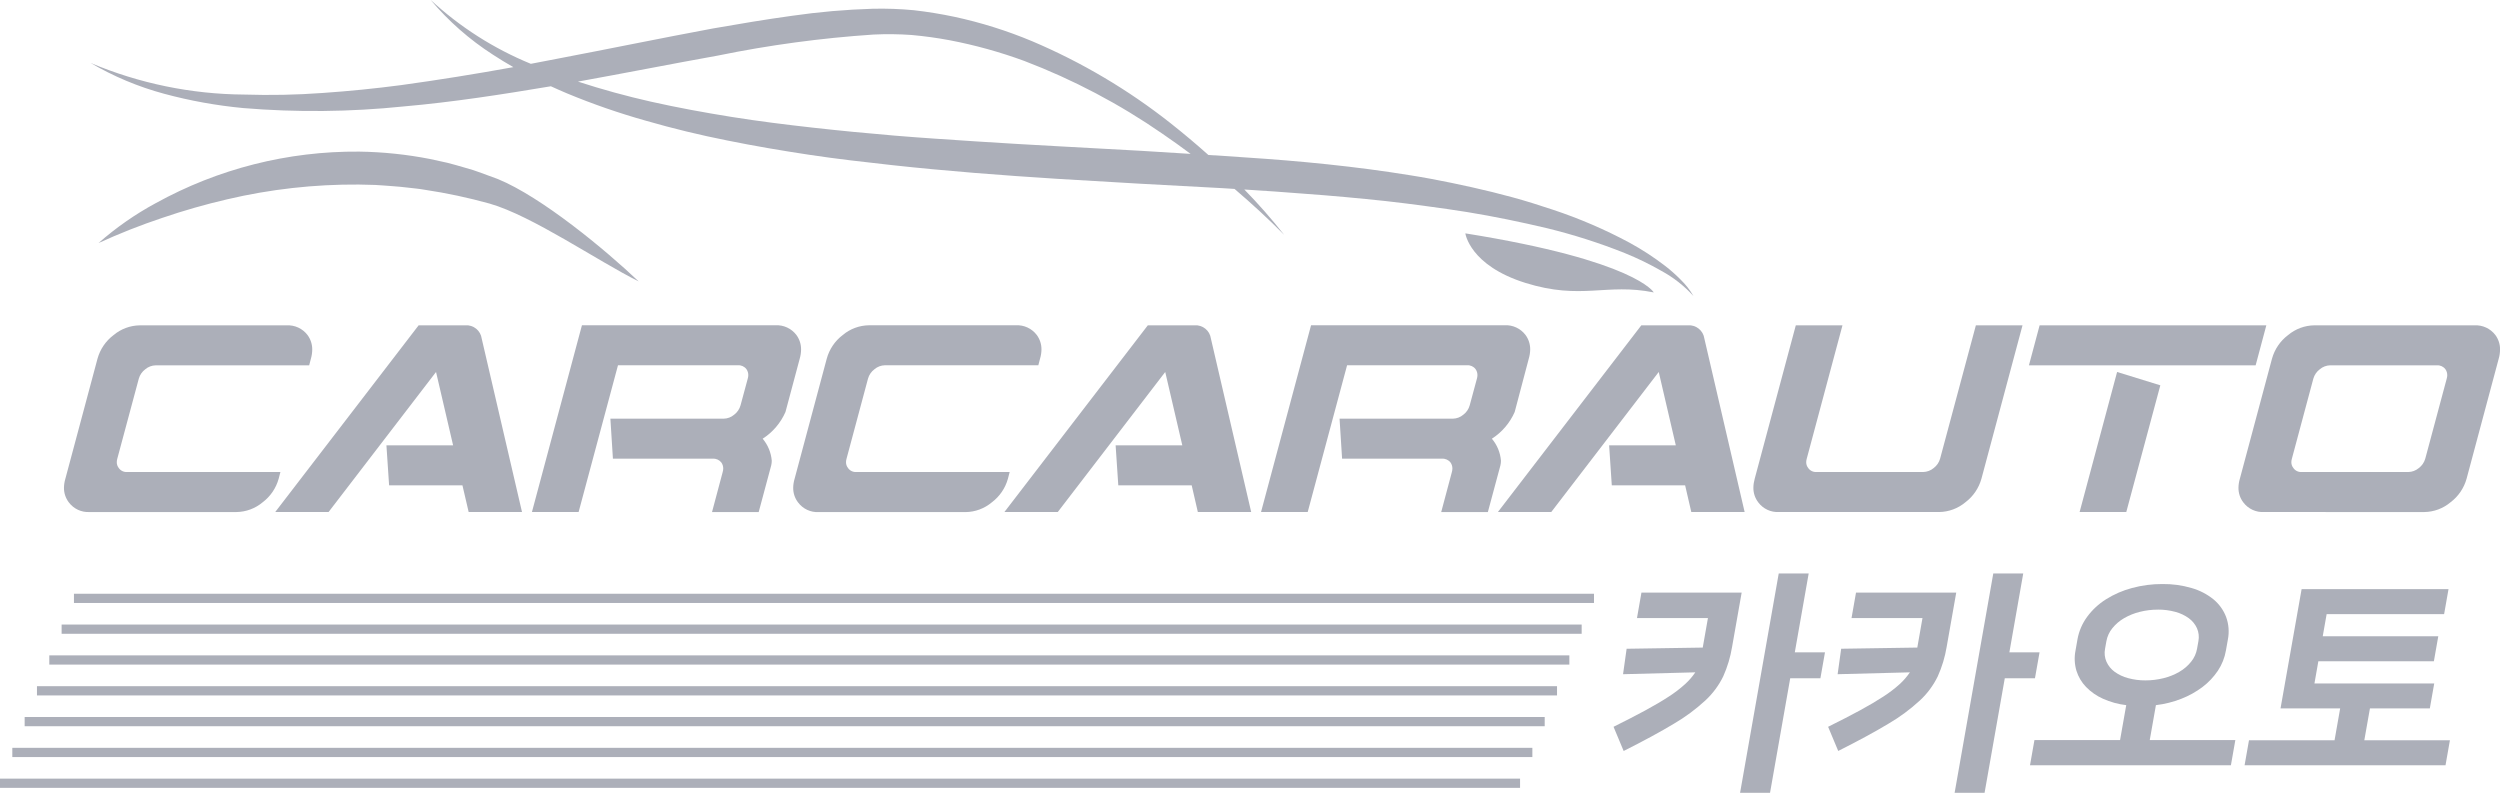 <?xml version="1.0" encoding="utf-8"?>
<!-- Generator: Adobe Illustrator 16.0.0, SVG Export Plug-In . SVG Version: 6.00 Build 0)  -->
<!DOCTYPE svg PUBLIC "-//W3C//DTD SVG 1.1//EN" "http://www.w3.org/Graphics/SVG/1.1/DTD/svg11.dtd">
<svg version="1.1" id="Layer_1" xmlns="http://www.w3.org/2000/svg" xmlns:xlink="http://www.w3.org/1999/xlink" x="0px" y="0px"
	 width="177.789px" height="56.383px" viewBox="0 0 177.789 56.383" enable-background="new 0 0 177.789 56.383"
	 xml:space="preserve">
<g transform="translate(-525.666 -369.748)">
	<g transform="translate(530.215 369.748)">
		<path fill="#ACAFB9" d="M3.793,32.619c-0.023,0.08-0.036,0.164-0.037,0.246c-0.002,0.152,0.047,0.3,0.141,0.418
			c0.134,0.191,0.356,0.298,0.588,0.285h10.907l-0.123,0.475c-0.185,0.67-0.587,1.261-1.143,1.68
			c-0.523,0.438-1.181,0.682-1.863,0.691H1.83c-0.581,0.035-1.141-0.225-1.488-0.691C0.117,35.425-0.004,35.061,0,34.688
			c0.004-0.218,0.037-0.435,0.1-0.644l2.285-8.536c0.186-0.67,0.587-1.26,1.143-1.678c0.522-0.439,1.181-0.684,1.864-0.693h10.432
			c0.584-0.035,1.147,0.225,1.5,0.693c0.22,0.299,0.336,0.662,0.332,1.033c-0.002,0.218-0.034,0.436-0.095,0.645l-0.123,0.473H6.525
			c-0.273,0.005-0.536,0.104-0.744,0.281c-0.223,0.166-0.385,0.401-0.46,0.669L3.793,32.619z"/>
		<path fill="#ACAFB9" d="M28.338,34.516h-5.216l-0.19-2.845h4.742l-1.214-5.218l-7.643,9.96h-3.794l10.2-13.279h3.32
			c0.578-0.043,1.09,0.373,1.166,0.948l2.865,12.331H28.78L28.338,34.516z"/>
		<path fill="#ACAFB9" d="M51.31,29.299c-0.341,0.779-0.905,1.439-1.621,1.9c0.373,0.441,0.598,0.988,0.646,1.564
			c0,0.111-0.013,0.223-0.038,0.331l-0.891,3.32h-3.319l0.759-2.847c0.024-0.079,0.037-0.162,0.038-0.246
			c0.002-0.152-0.044-0.303-0.132-0.428c-0.143-0.184-0.367-0.287-0.6-0.273h-7.113l-0.18-2.846h8.061
			c0.271-0.005,0.533-0.104,0.74-0.281c0.221-0.166,0.381-0.401,0.455-0.668l0.513-1.9c0.024-0.08,0.037-0.163,0.038-0.247
			c0.001-0.153-0.045-0.302-0.133-0.427c-0.142-0.186-0.367-0.289-0.6-0.276H39.4L36.6,36.41h-3.32l3.556-13.279h13.752
			c0.584-0.035,1.147,0.226,1.5,0.693c0.22,0.299,0.337,0.662,0.332,1.033c-0.002,0.218-0.034,0.436-0.095,0.645L51.31,29.299z"/>
		<path fill="#ACAFB9" d="M55.654,32.619c-0.024,0.08-0.037,0.164-0.038,0.246c-0.002,0.152,0.048,0.3,0.142,0.418
			c0.133,0.191,0.356,0.299,0.588,0.285h10.908l-0.123,0.475c-0.186,0.672-0.589,1.264-1.147,1.682
			c-0.523,0.439-1.181,0.684-1.863,0.692h-10.43c-0.582,0.036-1.142-0.224-1.489-0.692c-0.226-0.297-0.346-0.66-0.342-1.033
			c0.003-0.219,0.037-0.436,0.1-0.645l2.285-8.536c0.183-0.672,0.583-1.265,1.139-1.686c0.522-0.439,1.181-0.684,1.864-0.693h10.436
			c0.584-0.035,1.148,0.226,1.5,0.693c0.22,0.299,0.337,0.662,0.332,1.033c-0.003,0.219-0.037,0.436-0.1,0.645l-0.123,0.473H58.384
			c-0.273,0.005-0.536,0.104-0.744,0.281c-0.223,0.166-0.385,0.401-0.46,0.669L55.654,32.619z"/>
		<path fill="#ACAFB9" d="M80.199,34.516h-5.22l-0.19-2.845h4.742l-1.214-5.218l-7.643,9.96h-3.795l10.2-13.279h3.32
			c0.579-0.043,1.091,0.373,1.167,0.948l2.864,12.331h-3.794L80.199,34.516z"/>
		<path fill="#ACAFB9" d="M103.169,29.299c-0.341,0.779-0.905,1.44-1.622,1.9c0.373,0.441,0.599,0.988,0.646,1.564
			c0,0.111-0.013,0.223-0.038,0.331l-0.893,3.32h-3.318l0.759-2.847c0.023-0.08,0.036-0.162,0.037-0.246
			c0.002-0.152-0.044-0.303-0.132-0.428c-0.143-0.185-0.367-0.287-0.6-0.273h-7.113l-0.18-2.846h8.061
			c0.271-0.005,0.533-0.104,0.74-0.281c0.221-0.166,0.381-0.4,0.455-0.668l0.513-1.9c0.023-0.08,0.036-0.163,0.036-0.247
			c0.002-0.153-0.045-0.302-0.133-0.427c-0.141-0.187-0.366-0.29-0.6-0.276H91.25l-2.8,10.434h-3.319l3.557-13.279h13.752
			c0.584-0.035,1.147,0.226,1.5,0.693c0.22,0.299,0.336,0.662,0.332,1.033c-0.004,0.219-0.038,0.436-0.1,0.645L103.169,29.299z"/>
		<path fill="#ACAFB9" d="M115.29,34.516h-5.216l-0.189-2.845h4.742l-1.214-5.218l-7.644,9.96h-3.795l10.201-13.279h3.317
			c0.578-0.041,1.089,0.374,1.167,0.948l2.863,12.331h-3.793L115.29,34.516z"/>
		<path fill="#ACAFB9" d="M135.967,23.134h3.317l-2.921,10.908c-0.186,0.671-0.588,1.261-1.143,1.679
			c-0.523,0.438-1.182,0.683-1.863,0.692h-11.381c-0.582,0.036-1.143-0.225-1.489-0.692c-0.226-0.297-0.347-0.661-0.343-1.035
			c0.003-0.217,0.035-0.434,0.095-0.644l2.922-10.908h3.319l-2.541,9.486c-0.024,0.079-0.037,0.163-0.039,0.245
			c-0.002,0.152,0.049,0.301,0.143,0.419c0.133,0.19,0.355,0.298,0.588,0.284h7.586c0.273-0.006,0.537-0.104,0.746-0.28
			c0.223-0.166,0.384-0.401,0.459-0.668L135.967,23.134z"/>
		<path fill="#ACAFB9" d="M140.5,23.134h16.123l-0.76,2.845H139.74L140.5,23.134z M146.01,26.453l3.074,0.949l-2.421,9.01h-3.319
			L146.01,26.453z"/>
		<path fill="#ACAFB9" d="M156.471,36.413c-0.582,0.036-1.143-0.225-1.49-0.692c-0.225-0.297-0.344-0.66-0.34-1.033
			c0.003-0.219,0.037-0.436,0.1-0.645l2.285-8.536c0.186-0.67,0.587-1.26,1.143-1.678c0.523-0.438,1.182-0.684,1.864-0.693h11.38
			c0.584-0.034,1.147,0.226,1.5,0.693c0.22,0.299,0.336,0.662,0.331,1.033c-0.003,0.218-0.034,0.435-0.095,0.645l-2.285,8.536
			c-0.186,0.67-0.588,1.26-1.145,1.679c-0.522,0.438-1.18,0.683-1.863,0.692L156.471,36.413z M161.17,25.979
			c-0.273,0.005-0.536,0.104-0.744,0.281c-0.224,0.167-0.385,0.401-0.461,0.669l-1.525,5.691c-0.024,0.079-0.037,0.163-0.039,0.245
			c-0.002,0.152,0.049,0.301,0.144,0.418c0.133,0.191,0.354,0.299,0.587,0.285h7.588c0.272-0.006,0.535-0.104,0.744-0.28
			c0.223-0.165,0.385-0.401,0.461-0.668l1.526-5.691c0.024-0.081,0.037-0.164,0.038-0.247c0.002-0.153-0.045-0.303-0.133-0.427
			c-0.143-0.187-0.367-0.29-0.601-0.276H161.17z"/>
		<path fill="#ACAFB9" d="M114.972,19.887c-0.35-0.354-0.725-0.685-1.119-0.989c-0.789-0.606-1.625-1.151-2.5-1.629
			c-1.754-0.943-3.588-1.733-5.479-2.359c-0.942-0.312-1.89-0.615-2.849-0.876c-0.957-0.261-1.922-0.5-2.889-0.715
			c-0.969-0.215-1.938-0.418-2.912-0.6c-0.975-0.182-1.953-0.329-2.933-0.479c-1.958-0.288-3.924-0.514-5.885-0.7
			s-3.926-0.318-5.887-0.448l-1.132-0.07c-0.875-0.781-1.775-1.537-2.7-2.268c-3.006-2.372-6.316-4.331-9.842-5.826
			c-1.783-0.746-3.631-1.326-5.52-1.733c-0.951-0.2-1.9-0.356-2.881-0.468c-0.974-0.093-1.953-0.128-2.932-0.105
			c-1.918,0.058-3.831,0.225-5.729,0.5c-1.886,0.26-3.756,0.574-5.619,0.9c-3.719,0.692-7.406,1.456-11.1,2.158
			c-0.621,0.123-1.241,0.24-1.862,0.358c-2.629-1.077-5.043-2.617-7.128-4.547c1.275,1.515,2.771,2.829,4.436,3.9
			c0.472,0.312,0.957,0.6,1.448,0.883c-2.656,0.484-5.317,0.911-7.983,1.279c-1.854,0.244-3.713,0.43-5.576,0.558
			c-1.86,0.136-3.727,0.174-5.591,0.113C9.057,6.698,5.347,5.934,1.891,4.476c1.639,0.961,3.4,1.699,5.235,2.193
			c1.841,0.497,3.721,0.837,5.619,1.016C16.54,8,20.357,7.961,24.145,7.571c3.523-0.308,7.011-0.855,10.482-1.436
			c0.383,0.175,0.767,0.346,1.155,0.509c1.832,0.761,3.708,1.41,5.618,1.946c1.905,0.549,3.828,1.016,5.769,1.4
			c1.938,0.394,3.885,0.723,5.837,1.018c1.952,0.295,3.911,0.517,5.868,0.733c3.916,0.429,7.839,0.727,11.757,0.976l5.874,0.346
			l5.863,0.317c0.293,0.017,0.585,0.037,0.878,0.055c1.218,1.038,2.4,2.125,3.529,3.266c-0.887-1.124-1.832-2.2-2.833-3.224
			c1.425,0.089,2.848,0.185,4.268,0.3c1.944,0.139,3.877,0.318,5.808,0.524c0.965,0.111,1.928,0.227,2.889,0.361
			c0.96,0.134,1.924,0.259,2.879,0.418c0.955,0.159,1.908,0.329,2.857,0.525c0.948,0.196,1.894,0.4,2.834,0.626
			c1.878,0.459,3.723,1.049,5.519,1.766c0.897,0.363,1.768,0.786,2.606,1.267c0.855,0.464,1.627,1.069,2.28,1.789
			c-0.247-0.43-0.556-0.822-0.913-1.166 M76.636,10.727l-5.866-0.322c-1.954-0.108-3.906-0.216-5.854-0.346
			c-1.948-0.13-3.9-0.251-5.84-0.414c-1.94-0.163-3.883-0.35-5.818-0.567c-1.935-0.217-3.865-0.456-5.784-0.764
			s-3.829-0.657-5.723-1.082c-1.756-0.396-3.489-0.872-5.2-1.429c3.333-0.6,6.65-1.258,9.963-1.853
			c3.646-0.747,7.34-1.246,11.054-1.493c0.905-0.044,1.812-0.034,2.716,0.031c0.894,0.081,1.81,0.205,2.706,0.374
			c1.806,0.346,3.58,0.838,5.305,1.472c3.475,1.325,6.777,3.066,9.834,5.184c0.674,0.461,1.338,0.937,1.993,1.426L76.636,10.727z"/>
		<path fill="#ACAFB9" d="M29.69,12.303l-0.6-0.21l-0.606-0.177c-0.406-0.113-0.808-0.24-1.218-0.339l-1.237-0.271
			c-1.659-0.324-3.344-0.5-5.034-0.524c-5.061-0.043-10.046,1.22-14.475,3.669c-1.457,0.788-2.821,1.739-4.064,2.834
			c1.477-0.677,2.989-1.274,4.53-1.789c1.513-0.517,3.051-0.957,4.608-1.319c3.071-0.723,6.218-1.076,9.373-1.053l1.176,0.029
			c0.391,0.017,0.781,0.057,1.172,0.082c0.391,0.025,0.78,0.065,1.17,0.111c0.39,0.046,0.781,0.079,1.167,0.149
			c1.558,0.233,3.101,0.562,4.619,0.984c3.045,0.875,7.655,4.066,10.6,5.535c-2.388-2.269-6.9-6-10.005-7.277
			c-0.392-0.151-0.788-0.289-1.182-0.435"/>
		<path fill="#ACAFB9" d="M99.66,16.597c0,0,0.305,2.284,4.281,3.525c3.978,1.241,5.746-0.006,9.119,0.674c0,0-1.25-2.256-13.4-4.2"
			/>
	</g>
	<g transform="translate(640.414 410.536)">
		<path fill="#ACAFB9" d="M0,10.899c0.856-0.425,1.609-0.813,2.26-1.166c0.65-0.352,1.209-0.682,1.676-0.988
			c0.407-0.262,0.793-0.557,1.152-0.881c0.275-0.25,0.52-0.531,0.727-0.838L0.676,7.159L0.93,5.349l5.413-0.084l0.37-2.1H1.667
			l0.317-1.811h7.127l-0.68,3.856C8.313,5.935,8.101,6.642,7.801,7.312C7.488,7.954,7.059,8.534,6.533,9.023
			c-0.686,0.633-1.439,1.189-2.246,1.66c-0.933,0.563-2.123,1.209-3.568,1.936L0,10.899z M12.891,5.601h2.146l-0.325,1.844h-2.147
			l-1.436,8.149h-2.13l2.749-15.601h2.13L12.891,5.601z"/>
		<path fill="#ACAFB9" d="M15.259,10.899c0.856-0.425,1.61-0.813,2.261-1.166c0.649-0.352,1.207-0.682,1.674-0.988
			c0.408-0.262,0.794-0.557,1.154-0.881c0.274-0.25,0.519-0.531,0.727-0.838l-5.139,0.133l0.252-1.811l5.414-0.084l0.369-2.1h-5.046
			l0.319-1.811h7.127l-0.68,3.856c-0.119,0.725-0.332,1.431-0.633,2.101c-0.313,0.643-0.741,1.224-1.266,1.711
			c-0.687,0.633-1.439,1.189-2.246,1.66c-0.934,0.563-2.123,1.209-3.568,1.936L15.259,10.899z M28.15,5.601h2.146l-0.326,1.844
			h-2.146l-1.438,8.149h-2.13l2.75-15.601h2.13L28.15,5.601z"/>
		<path fill="#ACAFB9" d="M36.022,11.84l0.438-2.481c-0.569-0.066-1.124-0.219-1.647-0.453c-0.453-0.2-0.863-0.484-1.209-0.838
			c-0.316-0.326-0.551-0.723-0.686-1.157c-0.138-0.469-0.16-0.964-0.064-1.442l0.135-0.771c0.102-0.584,0.337-1.139,0.688-1.617
			c0.365-0.498,0.822-0.922,1.346-1.25c0.57-0.358,1.191-0.628,1.842-0.801c0.709-0.192,1.439-0.288,2.172-0.284
			c0.701-0.009,1.398,0.087,2.07,0.284c0.566,0.16,1.095,0.433,1.553,0.801c0.402,0.332,0.713,0.763,0.9,1.25
			c0.191,0.518,0.234,1.077,0.127,1.617l-0.137,0.771c-0.088,0.516-0.283,1.007-0.572,1.442c-0.298,0.443-0.667,0.835-1.093,1.157
			c-0.462,0.347-0.968,0.629-1.507,0.838c-0.58,0.228-1.188,0.38-1.807,0.453l-0.438,2.481h6.087l-0.316,1.794H29.617l0.316-1.794
			H36.022z M38.715,2.567c-0.436-0.002-0.871,0.051-1.294,0.158c-0.394,0.098-0.771,0.25-1.12,0.453
			c-0.318,0.185-0.6,0.426-0.83,0.713c-0.217,0.266-0.361,0.584-0.422,0.922l-0.095,0.537c-0.062,0.311-0.026,0.633,0.101,0.922
			c0.127,0.284,0.326,0.529,0.578,0.713c0.289,0.209,0.615,0.363,0.96,0.453c0.403,0.109,0.82,0.164,1.238,0.16
			c0.437,0,0.87-0.053,1.294-0.16c0.393-0.097,0.77-0.249,1.119-0.453c0.318-0.184,0.6-0.426,0.83-0.713
			c0.217-0.266,0.363-0.583,0.422-0.922l0.096-0.537c0.061-0.311,0.025-0.633-0.1-0.922c-0.129-0.284-0.328-0.529-0.58-0.713
			c-0.289-0.209-0.613-0.362-0.959-0.453c-0.404-0.109-0.822-0.164-1.242-0.16L38.715,2.567z"/>
		<path fill="#ACAFB9" d="M51.275,11.857l0.399-2.265h-4.241l1.5-8.485H59.38l-0.313,1.778h-8.354l-0.278,1.577h8.217l-0.313,1.777
			h-8.216l-0.277,1.576h8.518l-0.313,1.777h-4.259l-0.4,2.264h6.088l-0.313,1.778H44.877l0.313-1.778H51.275z"/>
	</g>
	<rect x="530.925" y="411.973" fill="#ACAFB9" width="108.099" height="0.656"/>
	<rect x="530.048" y="414.163" fill="#ACAFB9" width="108.099" height="0.657"/>
	<rect x="529.172" y="416.355" fill="#ACAFB9" width="108.1" height="0.656"/>
	<rect x="528.295" y="418.547" fill="#ACAFB9" width="108.1" height="0.657"/>
	<rect x="527.419" y="420.738" fill="#ACAFB9" width="108.099" height="0.656"/>
	<rect x="526.542" y="422.93" fill="#ACAFB9" width="108.099" height="0.657"/>
	<rect x="525.666" y="425.121" fill="#ACAFB9" width="108.1" height="0.656"/>
</g>
</svg>
